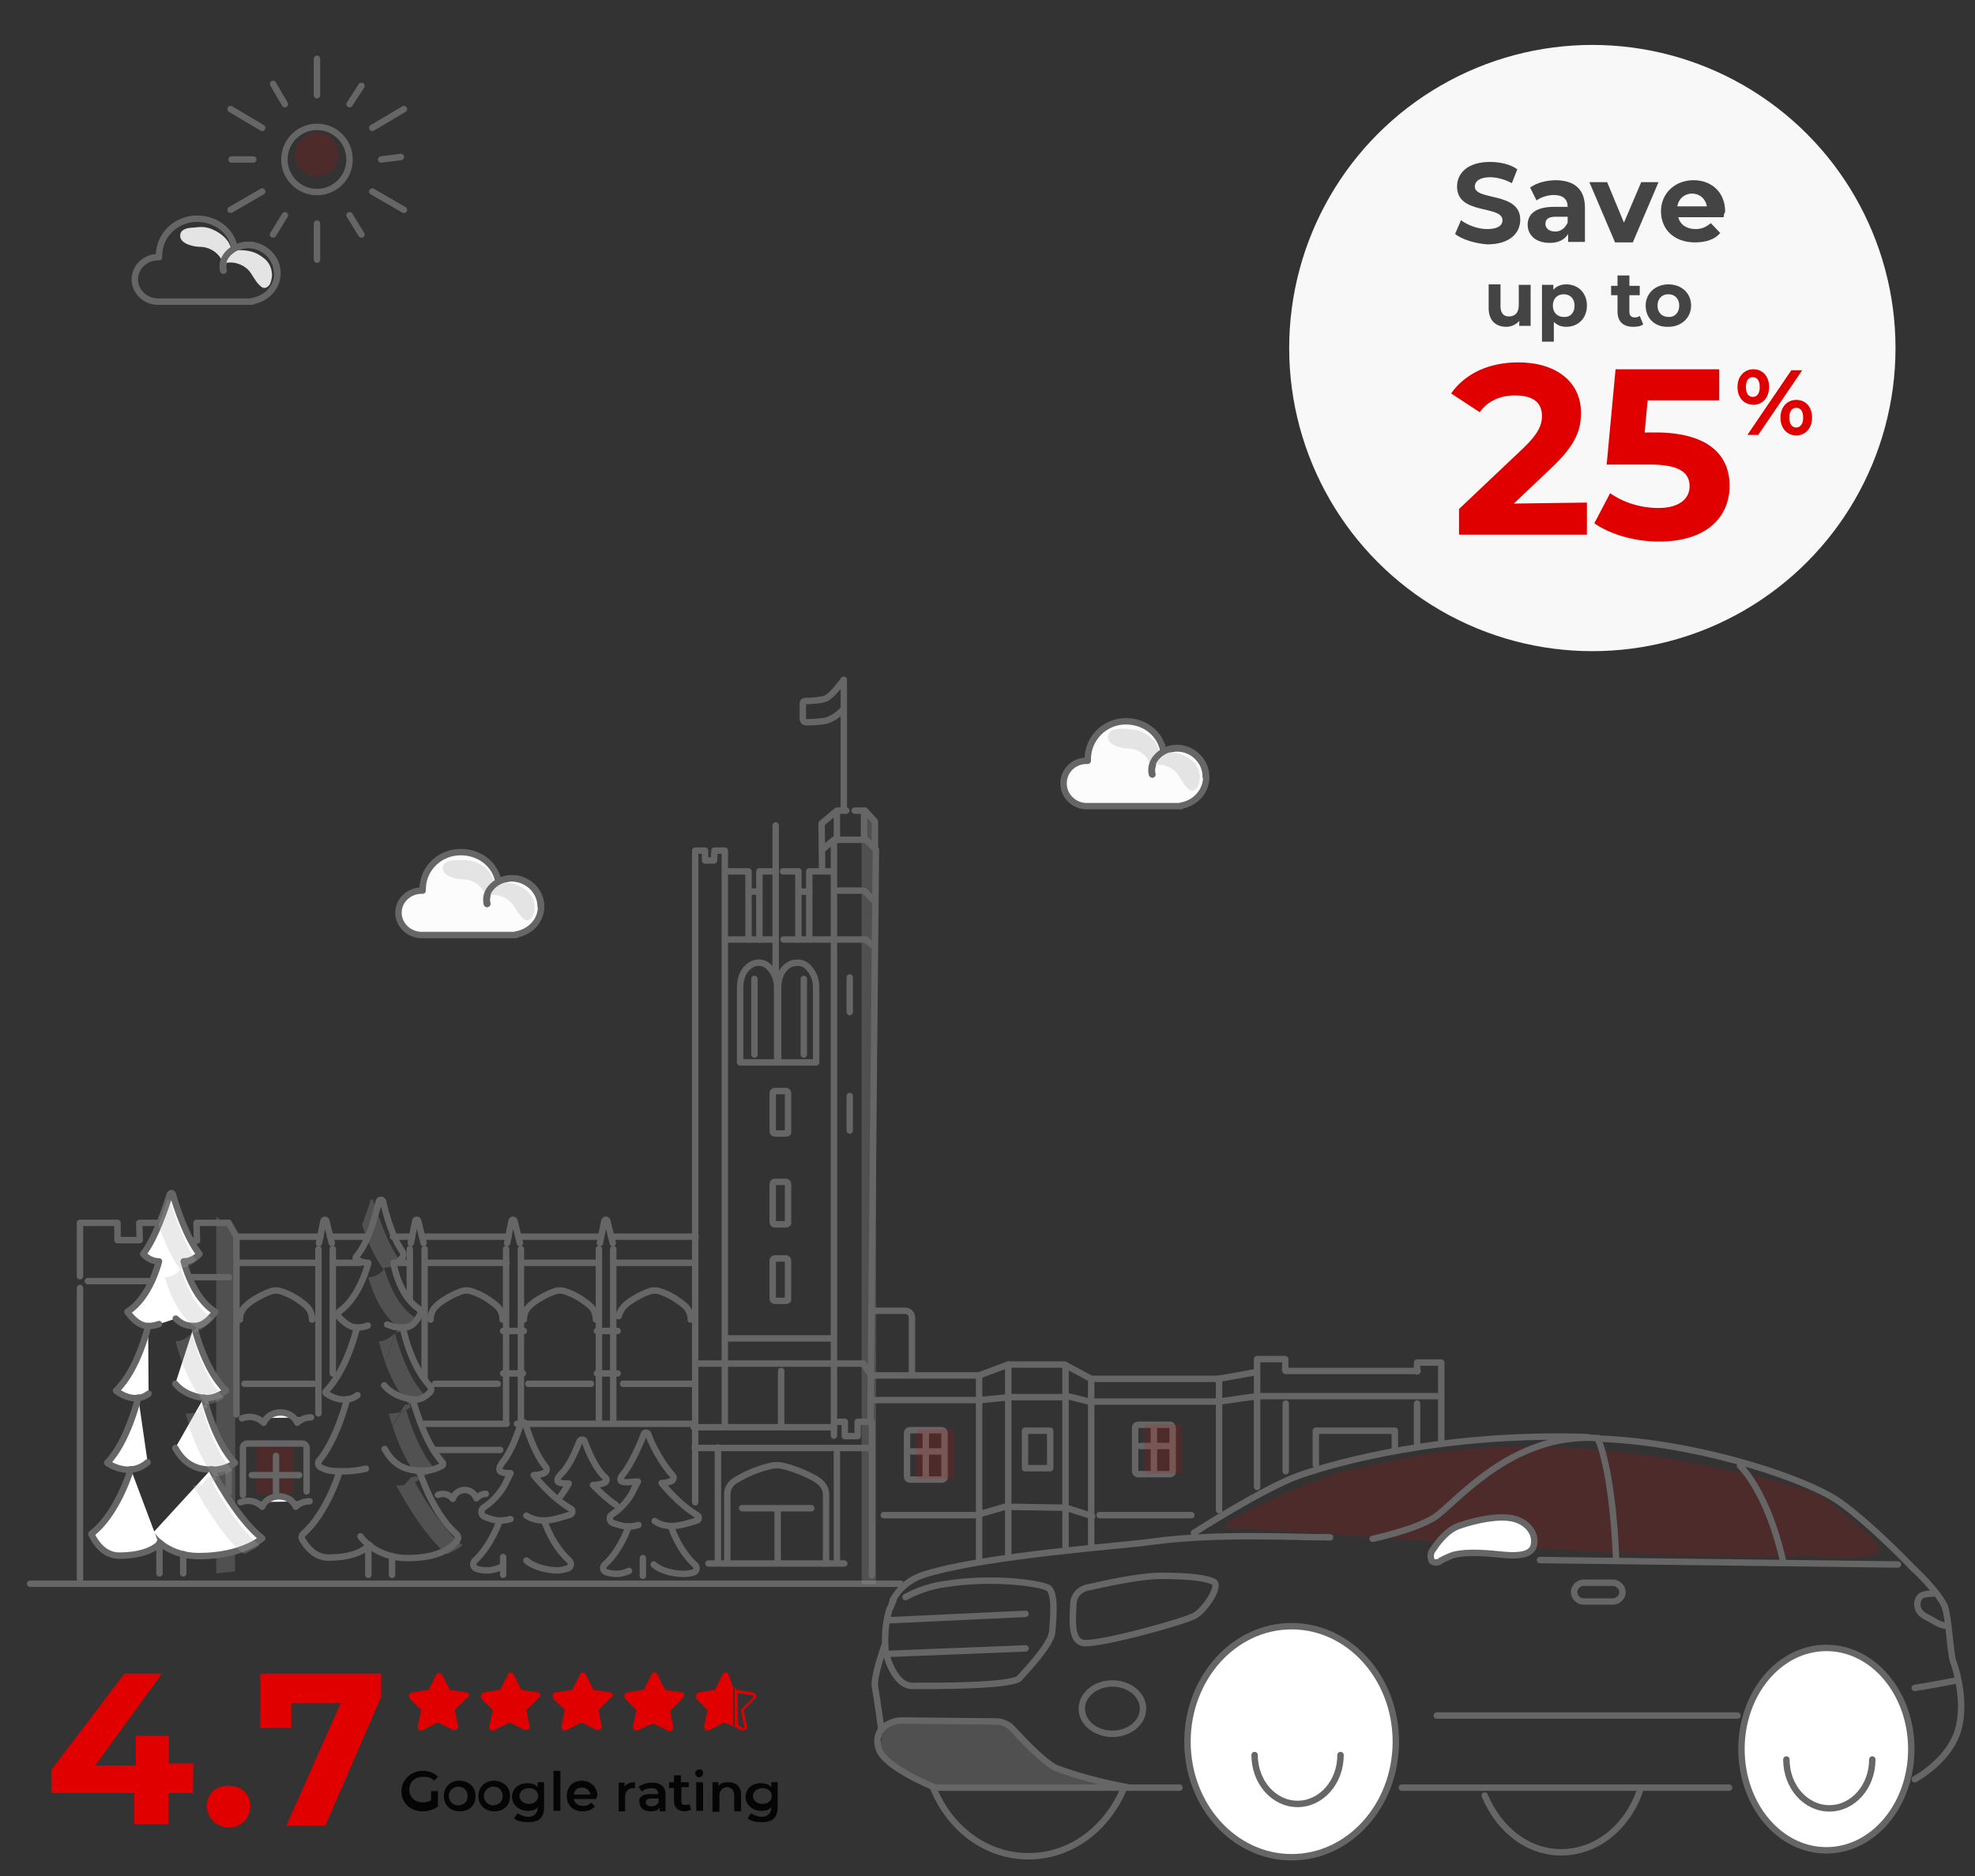 <?xml version="1.0" encoding="utf-8"?>
<!-- Generator: Adobe Illustrator 27.4.0, SVG Export Plug-In . SVG Version: 6.00 Build 0)  -->
<svg version="1.1" id="Layer_1" xmlns="http://www.w3.org/2000/svg" xmlns:xlink="http://www.w3.org/1999/xlink" x="0px" y="0px"
	 viewBox="0 0 400 380" style="enable-background:new 0 0 400 380;" xml:space="preserve">
<rect x="0" y="0" width="400" height="380" fill="#333333" stroke="none"/>
<style type="text/css">
	.st0{opacity:0.25;fill-rule:evenodd;clip-rule:evenodd;fill:#ABABAB;enable-background:new    ;}
	.st1{opacity:0.16;fill:#DE0001;enable-background:new    ;}
	.st2{fill:none;stroke:#666666;stroke-width:1.3;stroke-linecap:round;stroke-linejoin:round;stroke-miterlimit:10;}
	.st3{fill:#FFFFFF;stroke:#666666;stroke-width:1.3;stroke-linecap:round;stroke-linejoin:round;stroke-miterlimit:10;}
	.st4{fill:#E00000;}
	.st5{fill:#050505;}
	.st6{fill:#F8F8F8;}
	.st7{fill:#444444;}
	.st8{opacity:0.25;fill:#ABABAB;enable-background:new    ;}
	.st9{opacity:0.25;enable-background:new    ;}
	.st10{fill:#ABABAB;}
	.st11{fill:#E4E4E4;}
	.st12{opacity:0.16;fill:#DF0000;enable-background:new    ;}
	.st13{fill:#FCFCFC;stroke:#666666;stroke-width:1.3;stroke-linecap:round;stroke-linejoin:round;stroke-miterlimit:10;}
</style>
<path class="st0" d="M222,360.9c0.7,0.2,0.5,1.2-0.2,1.2h-29.9c-1.6,0-3.2-0.5-4.5-1.3l-4.4-1.6c-0.5-0.2-0.9-0.5-1.2-0.8l-2.6-2.7
	c-0.9-0.9-1.1-2.3-0.6-3.5l-0.6-1c0.6-1.3,2.8-2.1,4.3-2.1l19.3-0.2c0.9,0,1.8,0.4,2.6,0.9l7.8,6.8c1.1,1,2.6,1.8,4.1,2.4L222,360.9
	z"/>
<path class="st1" d="M364.9,315.2c3.1-0.1,11.6,1.3,15.6-0.7c2.6-1.2-12.3-12.2-13.7-12.4c-22.3-6.7-44.6-9.9-65.5-8.9
	c-10.6,0.6-19.9,2.7-30,5c-7.8,2.6-15.4,6.1-22.6,10.1c-0.6,0.4-0.4,1.2,0.4,1.2C287.4,311.5,330.5,316.1,364.9,315.2z"/>
<path class="st2" d="M189.4,362.1c0,0-10.6-4.2-11.5-8.1c-0.5-1.9,0.1-3.1,0.6-3.7l0,0c1-1.1,2.6-1.8,4.1-1.8l19.2,0.2
	c1.2,0,2.5,0.6,3.3,1.5c2.2,2.4,6.3,6.7,8.7,7.9c0,0,6,2.4,14.5,3.9"/>
<line class="st2" x1="238.9" y1="362.1" x2="189.4" y2="362.1"/>
<line class="st2" x1="350.2" y1="362.1" x2="283.9" y2="362.1"/>
<path class="st2" d="M181,324c-0.1,0.1-0.1,0.4-0.2,0.5c0,0,0,0.1-0.1,0.1c0,0.1-0.1,0.2-0.1,0.4c-0.1,0.4-0.4,0.8-0.5,1.1
	c-1.3,4.3-0.7,8.7-0.7,8.7s1.6,6.7,5.4,6.7s20.2,0.1,21.7-1.6s6.3-6.7,6.6-9.3c0.2-2.6,0.8-8.1-0.9-9s-11.3-2.3-21-0.7
	c0,0-3.8,0.4-7.8,2.6"/>
<path class="st2" d="M269.4,311.4c-7.3,0-23.2-0.9-36.2,0.9c-5.5,0.8-33.3,2.7-45.9,6.6c-3.2,1-5.2,2.9-6.5,5.2"/>
<path class="st2" d="M387.8,360.4c2.6-1.5,6.7-4.6,8.4-8.9c2.3-5.7,0-13.4-0.6-14.9s-0.9-8.9-1.7-11.1c-0.7-1.9-3.8-5.4-6.5-7.9
	l-0.1-0.1c-0.8-0.9-11.3-11.6-16.7-14.5c-7.6-4.3-27.7-10.9-47-11.6"/>
<path class="st2" d="M241.8,310.5c0,0,14.3-9.2,21.5-11.7c7.1-2.5,29.1-8.7,58.2-7.7"/>
<path class="st2" d="M217.4,324.9c0-1.6,1.1-2.9,2.7-3.3c3.7-0.8,10.6-2.4,15.1-2.4c6,0,9.2,0.5,10.6,1.2c1.5,0.8-1.7,5.6-3.7,6.8
	c-1.9,1.2-19.4,6-22.6,5.6C216.9,332.5,217.2,328.4,217.4,324.9z"/>
<line class="st2" x1="384.4" y1="316.9" x2="311.9" y2="316"/>
<path class="st2" d="M352.4,296.9c0,0,5.5,5.1,8.7,19.2"/>
<path class="st2" d="M323.6,291.4c0,0,2.9,5.7,3.7,24"/>
<path class="st2" d="M391.5,322.8c-1.3,0-2.2,0.2-2.6,0.6c-0.7,0.7-1.2,2.9,1.2,4.1c1.8,0.9,2.5,1.6,3.9,1.8"/>
<path class="st2" d="M179.1,333.4c0,0-2.2,6.2-1.9,8.2s0.5,2.8,1.3,8.8"/>
<line class="st2" x1="180" y1="328.2" x2="207.7" y2="326.9"/>
<line class="st2" x1="180" y1="335" x2="207.7" y2="333.9"/>
<ellipse class="st3" cx="261.6" cy="352.8" rx="21.1" ry="23.4"/>
<path class="st2" d="M227.5,362.5c-3.4,7.9-10.6,13.5-19.2,13.5c-8.7,0-16-5.7-19.3-13.9"/>
<ellipse class="st3" cx="369.9" cy="354.3" rx="17.2" ry="20.5"/>
<path class="st2" d="M332.1,362.8c-2.6,7.4-8.8,12.4-15.9,12.4c-6.8,0-12.6-4.6-15.5-11.5"/>
<path class="st2" d="M326.7,324.4h-6c-1,0-1.9-0.9-1.9-1.9l0,0c0-1,0.9-1.9,1.9-1.9h6c1,0,1.9,0.9,1.9,1.9l0,0
	C328.7,323.4,327.7,324.4,326.7,324.4z"/>
<line class="st2" x1="291" y1="347.5" x2="351.9" y2="347.5"/>
<path class="st3" d="M289.9,316c-0.2-0.6-0.2-1.2,0.1-1.8c0.8-1.2,2.7-4.1,5.4-5.1c3.4-1.2,8.1-2.2,11.1-1.5
	c2.9,0.7,4.8,3.1,4.1,5.6c-0.4,1.3-1.9,2.2-6.6,1.7c-4.6-0.5-8.1-0.5-10,0.2c-1,0.4-2.1,0.9-2.6,1.3
	C290.7,316.6,290.1,316.5,289.9,316L289.9,316z"/>
<path class="st2" d="M278,311.7c0,0,8.1-1.7,12.3-4.2c4.3-2.6,15.4-17.4,33.4-16.2"/>
<path class="st2" d="M396.2,340.4c0,0-6.2,1.2-8.4,1.5"/>
<ellipse class="st2" cx="225.3" cy="346.1" rx="6.2" ry="5.1"/>
<path class="st2" d="M271.5,355.5c0,5.5-3.9,9.9-8.7,9.9s-8.7-4.4-8.7-9.9"/>
<path class="st2" d="M379.2,356.4c0,5.5-3.9,9.9-8.7,9.9s-8.7-4.4-8.7-9.9"/>
<line class="st2" x1="6.1" y1="320.8" x2="182.4" y2="320.8"/>
<g>
	<path class="st4" d="M94.4,342.8l-3.3-0.5l-1.5-3c-0.2-0.5-1.1-0.5-1.3,0l-1.5,3l-3.3,0.5c-0.7,0.2-0.8,0.8-0.5,1.3l2.3,2.3
		l-0.7,3.3c0,0.7,0.5,1.1,1.1,0.7l3-1.5l3,1.5c0.5,0.2,1.1-0.2,1.1-0.7l-0.7-3.3l2.3-2.3C95.3,343.6,95.1,342.9,94.4,342.8z"/>
	<path class="st4" d="M108.9,342.8l-3.3-0.5l-1.5-3c-0.2-0.7-1.1-0.7-1.3,0l-1.5,3l-3.3,0.5c-0.5,0.2-0.8,0.8-0.5,1.3l2.3,2.3
		l-0.7,3.3c0,0.7,0.5,1.1,1.1,0.7l3-1.5l3,1.5c0.5,0.2,1.1-0.2,1.1-0.7l-0.7-3.3l2.3-2.3C109.7,343.6,109.5,342.9,108.9,342.8z"/>
	<path class="st4" d="M123.5,342.8l-3.3-0.5l-1.5-3c-0.2-0.7-1.1-0.7-1.3,0l-1.5,3l-3.3,0.5c-0.7,0-0.8,0.8-0.5,1.3l2.3,2.3
		l-0.7,3.3c0,0.7,0.5,1.1,1.1,0.7l3-1.5l3,1.5c0.5,0.2,1.1-0.2,1.1-0.7l-0.7-3.3l2.3-2.3C124.4,343.6,124.2,342.9,123.5,342.8z"/>
	<path class="st4" d="M138,342.8l-3.3-0.5l-1.5-3c-0.2-0.7-1.1-0.7-1.3,0l-1.5,3l-3.3,0.5c-0.7,0-0.8,0.8-0.5,1.3l2.3,2.3l-0.7,3.3
		c0,0.7,0.5,1.1,1.1,0.7l3-1.3l3,1.5c0.5,0.2,1.1-0.2,1.1-0.7l-0.7-3.3l2.3-2.3C138.9,343.6,138.7,342.9,138,342.8z"/>
	<path class="st4" d="M147.6,339.3c-0.2-0.7-1.1-0.7-1.3,0l-1.5,3l-3.3,0.5c-0.5,0.2-0.8,0.8-0.5,1.3l2.3,2.3l-0.7,3.3
		c0,0.7,0.5,1.1,1.1,0.7l3-1.5l1.8,0.8v-7.9L147.6,339.3z"/>
	<g>
		<path class="st4" d="M149.4,342.9l3,0.5c0.2,0,0.2,0,0.2,0.2v0.2l-2.3,2.3c-0.2,0.2-0.2,0.2-0.2,0.5l0.7,3.3v0.2l0,0
			c0,0,0,0-0.2,0l-1.1-0.7L149.4,342.9 M148.8,341.6v8.2l1.3,0.7c0.2,0,0.2,0,0.5,0c0.5,0,0.8-0.5,0.7-0.8l-0.7-3.3l2.3-2.3
			c0.5-0.5,0.2-1.1-0.5-1.3l-3.3-0.5L148.8,341.6L148.8,341.6z"/>
	</g>
</g>
<g>
	<path class="st4" d="M39.1,363.2h-5v6.3h-6.9v-6.3H10.4v-4.7L25.2,339h7.6l-13.5,18.6h8.2v-6h6.7v5.6h5
		C39.1,357.3,39.1,363.2,39.1,363.2z"/>
	<path class="st4" d="M41.9,365.8c0-2.6,1.9-4.1,4.4-4.1s4.4,1.6,4.4,4.1c0,2.6-1.9,4.4-4.4,4.4C43.8,370.1,41.9,368.2,41.9,365.8z"
		/>
	<path class="st4" d="M77.2,339v4.7l-11.3,26.1H58L69,345H59v5h-6.3v-11H77.2L77.2,339z"/>
</g>
<g>
	<path class="st5" d="M87.3,362.8h1.4v3.1c-0.8,0.7-2.1,1-3.1,1c-2.4,0-4.3-1.6-4.3-4.1c0-2.2,1.9-4.1,4.3-4.1
		c1.2,0,2.4,0.4,3.1,1.2l-0.8,0.8c-0.7-0.7-1.2-0.8-2.2-0.8c-1.6,0-2.8,1-2.8,2.6s1.2,2.6,2.8,2.6c0.7,0,1-0.2,1.6-0.4V362.8
		L87.3,362.8L87.3,362.8L87.3,362.8z"/>
	<path class="st5" d="M89.9,363.8c0-1.9,1.4-3.1,3.1-3.1c1.9,0,3.3,1.2,3.3,3.1s-1.2,3.1-3.3,3.1C91.1,366.8,89.9,365.6,89.9,363.8z
		 M94.7,363.8c0-1.2-0.8-1.9-1.9-1.9c-1,0-1.9,0.8-1.9,1.9c0,1,0.8,1.9,1.9,1.9C93.9,365.6,94.7,365.1,94.7,363.8z"/>
	<path class="st5" d="M96.9,363.8c0-1.9,1.4-3.1,3.1-3.1c1.9,0,3.3,1.2,3.3,3.1s-1.2,3.1-3.3,3.1C98.1,366.8,96.9,365.6,96.9,363.8z
		 M101.8,363.8c0-1.2-0.8-1.9-1.9-1.9c-1,0-1.9,0.8-1.9,1.9c0,1,0.8,1.9,1.9,1.9C100.9,365.6,101.8,365.1,101.8,363.8z"/>
	<path class="st5" d="M110.2,361v5c0,2.2-1,3.1-3.3,3.1c-1,0-2.2-0.2-2.8-0.8l0.7-1c0.7,0.4,1.4,0.7,2.2,0.7c1.2,0,1.9-0.7,1.9-1.9
		V366c-0.4,0.7-1.2,0.8-2.1,0.8c-1.6,0-3.1-1.2-3.1-2.8s1.2-2.8,3.1-2.8c0.8,0,1.6,0.2,2.1,0.8v-1H110.2L110.2,361z M109,363.8
		c0-1-0.8-1.6-1.9-1.6c-1,0-1.9,0.7-1.9,1.6c0,0.8,0.8,1.6,1.9,1.6S109,364.7,109,363.8z"/>
	<path class="st5" d="M112.1,358.7h1.4v8.1h-1.4V358.7z"/>
	<path class="st5" d="M120.8,364.4h-4.6c0.2,0.8,0.8,1.4,1.9,1.4c0.7,0,1.2-0.2,1.6-0.7l0.8,0.8c-0.7,0.7-1.4,1-2.4,1
		c-2.1,0-3.3-1.2-3.3-3.1s1.2-3.1,3.1-3.1c1.6,0,3.1,1.2,3.1,3.1C120.8,364,120.8,364.2,120.8,364.4z M116.2,363.5h3.4
		c-0.2-0.8-0.8-1.4-1.6-1.4C116.9,362,116.4,362.6,116.2,363.5z"/>
	<path class="st5" d="M128.6,361v1.2c-0.2,0-0.2,0-0.4,0c-1,0-1.6,0.7-1.6,1.9v2.8h-1.3v-5.8h1.2v0.8
		C126.9,361.3,127.7,361,128.6,361z"/>
	<path class="st5" d="M134.8,363.5v3.4h-1.2v-0.8c-0.4,0.7-1,0.8-1.9,0.8c-1.4,0-2.2-0.8-2.2-1.9c-0.2-0.8,0.4-1.6,2.2-1.6h1.6l0,0
		c0-0.8-0.4-1.2-1.4-1.2c-0.7,0-1.4,0.2-1.9,0.7l-0.7-1c0.7-0.4,1.6-0.8,2.4-0.8C133.7,361,134.8,361.8,134.8,363.5z M133.4,365.1
		v-0.8H132c-1,0-1.2,0.4-1.2,0.8s0.4,0.8,1.2,0.8C132.5,365.9,133.1,365.6,133.4,365.1z"/>
	<path class="st5" d="M140,366.5c-0.4,0.2-0.8,0.4-1.4,0.4c-1.2,0-2.1-0.7-2.1-2.1v-2.6h-1V361h1v-1.4h1.4v1.4h1.6v1H138v2.8
		c0,0.7,0.2,0.8,0.8,0.8c0.2,0,0.7,0,0.8-0.2L140,366.5z"/>
	<path class="st5" d="M140.8,359.2c0-0.4,0.4-0.8,0.8-0.8c0.7,0,0.8,0.4,0.8,0.8s-0.4,0.8-0.8,0.8
		C141.2,360.1,140.8,359.6,140.8,359.2z M141,361h1.4v5.8H141V361z"/>
	<path class="st5" d="M150.1,363.5v3.4h-1.4v-3.3c0-1-0.7-1.6-1.4-1.6c-1,0-1.6,0.7-1.6,1.9v3.1h-1.4v-6h1.2v0.8
		c0.4-0.7,1.2-0.8,2.1-0.8C148.9,361,150.1,361.8,150.1,363.5z"/>
	<path class="st5" d="M157.5,361v5c0,2.2-1,3.1-3.3,3.1c-1,0-2.2-0.2-2.8-0.8l0.7-1c0.7,0.4,1.4,0.7,2.2,0.7c1.2,0,1.9-0.7,1.9-1.9
		V366c-0.4,0.7-1.2,0.8-2.1,0.8c-1.6,0-3.1-1.2-3.1-2.8s1.2-2.8,3.1-2.8c0.8,0,1.6,0.2,2.1,0.8v-1H157.5L157.5,361z M156.3,363.8
		c0-1-0.8-1.6-1.9-1.6c-1,0-1.9,0.7-1.9,1.6s0.8,1.6,1.9,1.6C155.6,365.4,156.3,364.7,156.3,363.8z"/>
</g>
<circle class="st6" cx="322.5" cy="70.5" r="61.4"/>
<g>
	<g>
		<path class="st7" d="M294.7,47.4l1.2-2.8c1.3,1,3.4,1.8,5.3,1.8c2.1,0,3.1-0.7,3.1-1.8c0-3.1-9.2-1-9.2-6.8c0-2.7,2.1-5,6.7-5
			c2,0,4.2,0.5,5.5,1.5l-1.1,2.8c-1.5-0.8-3.1-1.2-4.4-1.2c-2.1,0-3.1,0.8-3.1,1.9c0,2.9,9.2,1,9.2,6.7c0,2.7-2.1,5-6.7,5
			C298.7,49.3,296.1,48.5,294.7,47.4z"/>
		<path class="st7" d="M321,42.1V49h-3.4v-1.6c-0.7,1.1-1.9,1.8-3.7,1.8c-2.9,0-4.5-1.6-4.5-3.7c0-2.1,1.6-3.6,5.3-3.6h2.8
			c0-1.6-1-2.4-2.8-2.4c-1.3,0-2.7,0.5-3.5,1.1l-1.3-2.6c1.3-1,3.4-1.5,5.3-1.5C318.9,36.6,321,38.3,321,42.1z M317.5,45.1v-1.2
			h-2.4c-1.8,0-2.1,0.7-2.1,1.5s0.7,1.5,2,1.5C316.1,46.9,317,46.2,317.5,45.1z"/>
		<path class="st7" d="M335.9,36.9l-5.2,12.2h-3.6l-5.2-12.2h3.6l3.4,8.2l3.5-8.2H335.9z"/>
		<path class="st7" d="M349.1,44h-9.2c0.4,1.6,1.8,2.4,3.5,2.4c1.3,0,2.1-0.4,3.1-1.2l1.9,2c-1.1,1.3-2.9,1.9-5.1,1.9
			c-4.3,0-6.9-2.7-6.9-6.3s2.8-6.3,6.6-6.3c3.6,0,6.4,2.4,6.4,6.4C349.2,43.3,349.1,43.5,349.1,44z M339.7,41.8h6
			c-0.3-1.6-1.5-2.6-3.1-2.6C341.1,39.3,340,40.2,339.7,41.8z"/>
	</g>
	<g>
		<path class="st7" d="M310,57.7V66h-2.3v-1c-0.6,0.7-1.6,1.2-2.6,1.2c-2.1,0-3.6-1.2-3.6-3.8v-4.8h2.4V62c0,1.4,0.6,2.1,1.7,2.1
			c1.2,0,2-0.7,2-2.3v-4.1H310L310,57.7z"/>
		<path class="st7" d="M321.4,61.9c0,2.6-1.8,4.3-4.2,4.3c-1.1,0-1.9-0.4-2.5-1v4h-2.4V57.7h2.3v1c0.6-0.7,1.5-1.1,2.6-1.1
			C319.6,57.6,321.4,59.3,321.4,61.9z M318.9,61.9c0-1.4-0.9-2.3-2.2-2.3s-2.2,0.9-2.2,2.3s0.9,2.3,2.2,2.3
			C318,64.3,318.9,63.4,318.9,61.9z"/>
		<path class="st7" d="M332.8,65.7c-0.5,0.4-1.3,0.5-2,0.5c-2,0-3.2-1-3.2-3.1v-3.3h-1.3v-1.9h1.3v-2.1h2.4v2.1h2.1v1.9H330v3.4
			c0,0.7,0.4,1.1,1.1,1.1c0.4,0,0.7-0.1,1-0.3L332.8,65.7z"/>
		<path class="st7" d="M333.3,61.9c0-2.5,2-4.3,4.6-4.3c2.7,0,4.6,1.8,4.6,4.3s-2,4.3-4.6,4.3C335.2,66.3,333.3,64.5,333.3,61.9z
			 M340.1,61.9c0-1.4-0.9-2.3-2.2-2.3s-2.2,0.9-2.2,2.3s0.9,2.3,2.2,2.3C339.1,64.3,340.1,63.4,340.1,61.9z"/>
	</g>
	<g>
		<path class="st4" d="M321.4,101.8v6.5h-25.9v-5.2l13.2-12.5c3-2.9,3.6-4.7,3.6-6.3c0-2.8-1.8-4.2-5.5-4.2c-2.9,0-5.5,1.1-7.1,3.4
			l-5.8-3.8c2.7-3.9,7.5-6.3,13.6-6.3c7.6,0,12.7,3.9,12.7,10.2c0,3.3-0.9,6.3-5.7,10.9l-7.9,7.5L321.4,101.8L321.4,101.8z"/>
		<path class="st4" d="M350.3,98.4c0,6.1-4.4,11.3-14.3,11.3c-4.8,0-9.8-1.4-13.1-3.7l3.2-6.1c2.7,1.9,6.2,3,9.8,3
			c4.1,0,6.3-1.8,6.3-4.4s-1.8-4.4-8-4.4h-8.8l1.8-19.3h21v6.3h-14.5l-0.6,6.5h2.8C346.3,87.8,350.3,92.4,350.3,98.4z"/>
		<path class="st4" d="M351.9,78.4c0-2.2,1.4-3.6,3.2-3.6c1.9,0,3.2,1.4,3.2,3.6s-1.4,3.6-3.2,3.6C353.1,81.9,351.9,80.5,351.9,78.4
			z M356.4,78.4c0-1.4-0.6-2-1.4-2s-1.4,0.6-1.4,2s0.6,2,1.4,2S356.4,79.8,356.4,78.4z M362.8,75h2.2l-8.9,13.1h-2.2L362.8,75z
			 M360.6,84.6c0-2.2,1.4-3.6,3.2-3.6c1.9,0,3.2,1.4,3.2,3.6s-1.4,3.6-3.2,3.6S360.6,86.8,360.6,84.6z M365.2,84.6
			c0-1.4-0.6-2-1.4-2s-1.4,0.6-1.4,2s0.6,2,1.4,2S365.2,85.9,365.2,84.6z"/>
	</g>
</g>
<polygon class="st8" points="177.4,320.9 174.5,320.9 174.5,163.7 177.5,166.9 "/>
<polygon class="st8" points="47.6,318.3 43.8,318.7 43.8,246.4 47.7,249.5 "/>
<polyline class="st2" points="140.8,304.3 140.8,172.3 142.8,172.3 142.8,174.3 144.6,174.3 144.7,172.3 146.8,172.3 146.8,289 "/>
<line class="st2" x1="168.9" y1="287.5" x2="168.9" y2="170.4"/>
<polyline class="st2" points="166.8,171.9 168.9,170.1 169.9,170.1 175.4,170.1 177.4,172.1 176.3,287.3 176.3,287.9 "/>
<polyline class="st2" points="147,176.5 151.6,176.5 151.6,190.3 "/>
<polyline class="st2" points="163.9,190.3 163.9,176.5 168.9,176.5 "/>
<polyline class="st2" points="153.8,190.3 153.8,176.5 157.1,176.5 "/>
<polyline class="st2" points="158.6,176.5 161.7,176.5 161.7,190.3 "/>
<path class="st2" d="M153.7,195c-1.2,0-2,0.6-2.6,1.3c-0.8,0.9-1.2,2.3-1.2,3.7v15.2h7.5v-15.1c0-1.4-0.4-2.8-1.3-3.8
	C155.6,195.6,154.8,195,153.7,195z"/>
<line class="st2" x1="152.8" y1="213.6" x2="152.8" y2="198.3"/>
<path class="st2" d="M161.5,195c-1.3,0-2.1,0.6-2.7,1.3c-0.8,0.9-1.2,2.3-1.2,3.7v15.2h7.7v-15.1c0-1.4-0.4-2.8-1.3-3.8
	C163.5,195.6,162.7,195,161.5,195z"/>
<line class="st2" x1="162.8" y1="213.6" x2="162.8" y2="198.3"/>
<path class="st2" d="M159.2,229.6h-2.3c-0.2,0-0.4-0.2-0.4-0.4v-7.8c0-0.2,0.2-0.4,0.4-0.4h2.3c0.2,0,0.4,0.2,0.4,0.4v7.8
	C159.7,229.4,159.5,229.6,159.2,229.6z"/>
<path class="st2" d="M159.2,263.5h-2.3c-0.2,0-0.4-0.2-0.4-0.4v-7.8c0-0.2,0.2-0.4,0.4-0.4h2.3c0.2,0,0.4,0.2,0.4,0.4v7.8
	C159.7,263.3,159.5,263.5,159.2,263.5z"/>
<path class="st2" d="M159.2,248h-2.3c-0.2,0-0.4-0.2-0.4-0.4v-7.8c0-0.2,0.2-0.4,0.4-0.4h2.3c0.2,0,0.4,0.2,0.4,0.4v7.8
	C159.7,247.8,159.5,248,159.2,248z"/>
<line class="st2" x1="151.7" y1="180.6" x2="153.8" y2="180.6"/>
<line class="st2" x1="161.8" y1="180.6" x2="163.9" y2="180.6"/>
<line class="st2" x1="157.1" y1="197.7" x2="157.1" y2="167.2"/>
<line class="st2" x1="147" y1="190.3" x2="157.1" y2="190.3"/>
<line class="st2" x1="158.7" y1="190.3" x2="175.4" y2="190.3"/>
<line class="st2" x1="169.3" y1="180.4" x2="175" y2="180.4"/>
<line class="st2" x1="177.2" y1="182.6" x2="175.2" y2="180.6"/>
<line class="st2" x1="175.5" y1="190.5" x2="176.9" y2="191.6"/>
<polyline class="st2" points="173.1,164.2 175.2,164.2 177.2,166.4 177.2,171.8 "/>
<polyline class="st2" points="166.5,176 166.4,166.8 169.5,164.2 171.4,164.2 "/>
<line class="st2" x1="175" y1="164.2" x2="175" y2="170"/>
<line class="st2" x1="169.5" y1="164.6" x2="169.5" y2="170.2"/>
<line class="st2" x1="170.9" y1="163.9" x2="170.9" y2="137.7"/>
<line class="st2" x1="140.8" y1="276.2" x2="174.8" y2="276.2"/>
<line class="st2" x1="176.5" y1="278.6" x2="174.8" y2="276.2"/>
<line class="st2" x1="158.2" y1="277.7" x2="158.2" y2="289"/>
<line class="st2" x1="64.9" y1="250.5" x2="48" y2="250.5"/>
<line class="st2" x1="74.1" y1="250.5" x2="66.9" y2="250.5"/>
<line class="st2" x1="83.5" y1="250.5" x2="79.6" y2="250.5"/>
<line class="st2" x1="103" y1="250.5" x2="85.5" y2="250.5"/>
<line class="st2" x1="121.7" y1="250.5" x2="105" y2="250.5"/>
<line class="st2" x1="140.9" y1="250.5" x2="123.8" y2="250.5"/>
<line class="st2" x1="64.4" y1="255.8" x2="48" y2="255.8"/>
<line class="st2" x1="72.9" y1="255.8" x2="67.5" y2="255.8"/>
<line class="st2" x1="82.9" y1="255.8" x2="80.6" y2="255.8"/>
<line class="st2" x1="102.6" y1="255.8" x2="86.1" y2="255.8"/>
<line class="st2" x1="121.2" y1="255.8" x2="105.6" y2="255.8"/>
<line class="st2" x1="140.7" y1="255.8" x2="124.3" y2="255.8"/>
<polyline class="st2" points="38.9,251.3 39.9,251.3 39.8,247.7 46.3,247.7 "/>
<polyline class="st2" points="16.2,258.5 16.2,247.7 23.8,247.7 23.8,251.2 28.3,251.2 28.2,247.7 31.9,247.7 "/>
<line class="st2" x1="16.2" y1="319.9" x2="16.2" y2="260.9"/>
<line class="st2" x1="38.4" y1="258.7" x2="46.4" y2="258.7"/>
<line class="st2" x1="104.7" y1="288.4" x2="140.3" y2="288.4"/>
<line class="st2" x1="85.9" y1="288.4" x2="102.6" y2="288.4"/>
<line class="st2" x1="101.3" y1="293.7" x2="88.2" y2="293.7"/>
<path class="st2" d="M63.2,267.3c0-1.1-0.4-2.1-1.2-2.8c-0.4-0.4-1-0.8-1.7-1.3c-1.5-1-2.9-1.5-3.6-1.7c-0.3-0.1-0.5-0.1-0.8-0.1
	l0,0c-0.3,0-0.6,0-0.8,0.1c-0.7,0.2-2,0.7-3.6,1.7c-0.8,0.5-1.3,0.9-1.7,1.3c-0.8,0.7-1.2,1.7-1.2,2.8"/>
<line class="st2" x1="49.5" y1="280.3" x2="63.5" y2="280.3"/>
<path class="st2" d="M101.8,267.3c0-1.1-0.4-2.1-1.2-2.8c-0.4-0.4-1-0.8-1.7-1.3c-1.5-1-2.9-1.5-3.6-1.7c-0.3-0.1-0.5-0.1-0.8-0.1
	l0,0c-0.3,0-0.6,0-0.8,0.1c-0.7,0.2-2,0.7-3.6,1.7c-0.8,0.5-1.3,0.9-1.7,1.3c-0.8,0.7-1.2,1.7-1.2,2.8"/>
<line class="st2" x1="88.1" y1="280.3" x2="100.8" y2="280.3"/>
<path class="st2" d="M120.7,267.3c0-1.1-0.4-2.1-1.2-2.8c-0.4-0.4-1-0.8-1.7-1.3c-1.5-1-2.9-1.5-3.6-1.7c-0.3-0.1-0.5-0.1-0.8-0.1
	l0,0c-0.3,0-0.6,0-0.8,0.1c-0.7,0.2-2,0.7-3.6,1.7c-0.8,0.5-1.3,0.9-1.7,1.3c-0.8,0.7-1.2,1.7-1.2,2.8"/>
<line class="st2" x1="107" y1="280.3" x2="119.7" y2="280.3"/>
<path class="st2" d="M139.9,267.3c0-1.1-0.4-2.1-1.2-2.8c-0.4-0.4-1-0.8-1.7-1.3c-1.5-1-2.9-1.5-3.6-1.7c-0.3-0.1-0.5-0.1-0.8-0.1
	l0,0c-0.3,0-0.6,0-0.8,0.1c-0.7,0.2-2,0.7-3.6,1.7c-0.8,0.5-1.3,0.9-1.7,1.3c-0.6,0.6-1,1.3-1.2,2.1"/>
<path class="st2" d="M167.3,316.7v-14c0-1.1-0.6-2.1-1.6-2.8c-0.6-0.4-1.3-0.8-2.4-1.3c-2.1-1-4-1.5-4.9-1.7
	c-0.4-0.1-0.7-0.1-1.1-0.1l0,0c-0.4,0-0.8,0-1.1,0.1c-0.9,0.2-2.8,0.7-4.9,1.7c-1,0.5-1.8,0.9-2.4,1.3c-1.1,0.7-1.6,1.7-1.6,2.8
	v13.6"/>
<line class="st2" x1="126.2" y1="280.3" x2="140.5" y2="280.3"/>
<line class="st2" x1="176.5" y1="293.3" x2="140.7" y2="293.3"/>
<polyline class="st2" points="168.9,290.8 168.9,288 171.1,288 171.1,290.9 173.7,290.9 173.7,288 176.6,288 176.6,319.1 "/>
<line class="st2" x1="140.5" y1="289.1" x2="168.9" y2="289.1"/>
<line class="st2" x1="145.4" y1="293.2" x2="145.4" y2="315.9"/>
<line class="st2" x1="169.5" y1="294.2" x2="169.5" y2="316.3"/>
<line class="st2" x1="150.3" y1="305.5" x2="164.3" y2="305.5"/>
<line class="st2" x1="157.5" y1="306" x2="157.5" y2="316.2"/>
<line class="st2" x1="120.9" y1="269.6" x2="125.1" y2="269.6"/>
<line class="st2" x1="101.9" y1="269.6" x2="106.1" y2="269.6"/>
<line class="st2" x1="120.9" y1="278.2" x2="125.1" y2="278.2"/>
<line class="st2" x1="101.9" y1="278.2" x2="105.9" y2="278.2"/>
<polyline class="st2" points="46.3,247.7 47.9,250.5 47.9,286.5 "/>
<line class="st2" x1="46.3" y1="302.4" x2="46.3" y2="297.4"/>
<line class="st2" x1="67.4" y1="253" x2="67.4" y2="278.2"/>
<line class="st2" x1="64.5" y1="286.3" x2="64.5" y2="253"/>
<path class="st2" d="M64.6,251.8l0.9-4.5c0.1-0.3,0.5-0.3,0.6,0l1.1,4.5"/>
<line class="st2" x1="86" y1="253" x2="86" y2="279.4"/>
<line class="st2" x1="83" y1="263.2" x2="83" y2="253"/>
<path class="st2" d="M83.2,251.8l0.9-4.5c0.1-0.3,0.5-0.3,0.6,0l1.1,4.5"/>
<line class="st2" x1="105.5" y1="253" x2="105.5" y2="287.6"/>
<line class="st2" x1="102.5" y1="287.7" x2="102.5" y2="253"/>
<path class="st2" d="M102.7,251.8l0.9-4.5c0.1-0.3,0.5-0.3,0.6,0l1.1,4.5"/>
<line class="st2" x1="124.2" y1="253" x2="124.2" y2="288.1"/>
<line class="st2" x1="121.3" y1="287.7" x2="121.3" y2="253"/>
<path class="st2" d="M121.5,251.8l0.9-4.5c0.1-0.3,0.5-0.3,0.6,0l1.1,4.5"/>
<path class="st2" d="M147.5,271.1h21.3"/>
<path class="st2" d="M177,265.5h6.3c0.8,0,1.4,0.6,1.4,1.4v11.5"/>
<line class="st2" x1="176.5" y1="278.6" x2="198.3" y2="278.6"/>
<polyline class="st2" points="198.3,278.6 204.2,276.4 215.6,276.4 221,279.3 "/>
<polyline class="st2" points="221,279.3 246.8,279.3 254.6,277.9 "/>
<polyline class="st2" points="254.6,301.2 254.6,275.3 260.3,275.3 260.3,277.6 260.4,277.7 287.1,277.7 "/>
<line class="st2" x1="204.2" y1="276.4" x2="204.2" y2="315.5"/>
<line class="st2" x1="215.8" y1="276.5" x2="215.8" y2="313.3"/>
<line class="st2" x1="221" y1="279.4" x2="221" y2="313.1"/>
<line class="st2" x1="246.9" y1="279.2" x2="246.9" y2="305.9"/>
<line class="st2" x1="176.4" y1="283.6" x2="198.2" y2="283.6"/>
<line class="st2" x1="204.6" y1="283" x2="215.4" y2="283"/>
<line class="st2" x1="221.3" y1="283.9" x2="247" y2="283.9"/>
<line class="st2" x1="254.6" y1="282.8" x2="290.9" y2="282.8"/>
<line class="st2" x1="221" y1="284" x2="215.8" y2="282.7"/>
<line class="st2" x1="198.5" y1="283.6" x2="204.6" y2="283"/>
<path class="st2" d="M190.7,299.7h-6.4c-0.4,0-0.6-0.3-0.6-0.6v-8.8c0-0.4,0.3-0.6,0.6-0.6h6.4c0.4,0,0.6,0.3,0.6,0.6v8.8
	C191.4,299.4,191.1,299.7,190.7,299.7z"/>
<line class="st2" x1="184.7" y1="294" x2="190.6" y2="294"/>
<line class="st2" x1="187.5" y1="290.5" x2="187.5" y2="299.1"/>
<path class="st1" d="M192.6,299.6h-6.4c-0.4,0-0.6-0.3-0.6-0.6v-8.8c0-0.4,0.3-0.6,0.6-0.6h6.4c0.4,0,0.6,0.3,0.6,0.6v8.8
	C193.2,299.3,193,299.6,192.6,299.6z"/>
<path class="st2" d="M236.9,298.6h-6.4c-0.4,0-0.6-0.3-0.6-0.6v-8.8c0-0.4,0.3-0.6,0.6-0.6h6.4c0.4,0,0.6,0.3,0.6,0.6v8.8
	C237.6,298.3,237.3,298.6,236.9,298.6z"/>
<line class="st2" x1="230.9" y1="292.9" x2="236.8" y2="292.9"/>
<line class="st2" x1="233.7" y1="289.4" x2="233.7" y2="298"/>
<path class="st1" d="M238.8,298.5h-6.4c-0.4,0-0.6-0.3-0.6-0.6v-8.8c0-0.4,0.3-0.6,0.6-0.6h6.4c0.4,0,0.6,0.3,0.6,0.6v8.8
	C239.4,298.2,239.2,298.5,238.8,298.5z"/>
<path class="st1" d="M58.9,302.7h-6.4c-0.4,0-0.6-0.3-0.6-0.6v-8.8c0-0.4,0.3-0.6,0.6-0.6h6.4c0.4,0,0.6,0.3,0.6,0.6v8.8
	C59.5,302.4,59.2,302.7,58.9,302.7z"/>
<line class="st2" x1="51" y1="298.8" x2="60.6" y2="298.8"/>
<line class="st2" x1="55.9" y1="294.9" x2="55.9" y2="302.8"/>
<line class="st2" x1="143.5" y1="316.7" x2="171" y2="316.7"/>
<g>
	<path class="st3" d="M32.2,268.2c-0.8,0.3-1.5,0.4-2.2,0.4c-2.4,0-4.2-2.9-4.2-2.9c4.6-2.8,6.4-10.2,6.4-10.2c-2,0-3.2-1.5-3.2-1.5
		c2.5-3.2,4.6-9.6,5.4-12.1c0.1-0.3,0.5-0.3,0.6,0c0.7,2.5,2.8,8.9,5.4,12.1c0,0-1.2,1.5-3.2,1.5c0,0,1.8,7.5,6.4,10.2
		c0,0-1.8,2.9-4.2,2.9c-1.2,0-2.5-0.2-3.8-1.5"/>
	<path class="st3" d="M39.3,268.6c0,0,2,8.8,6.5,13.1c0,0-1.8,1.5-3.9,1.5c-1.5,0-4.6-0.7-6.4-2.9"/>
	<path class="st3" d="M30,268.6c0,0-2,8.8-6.5,13.1c0,0,1.8,1.5,3.9,1.5c0.9,0,1.8-0.2,2.7-0.9"/>
	<path class="st3" d="M41.3,283.1c0,0,2.2,9.1,6.3,13.2c0,0-1.7,1.3-4.1,1.4c-2.2,0-5.6,0-8-4.4"/>
	<path class="st3" d="M28,283.1c0,0-2.2,9.1-6.3,13.2c0,0,1.7,1.3,4.1,1.4c1.3,0,2.7-0.3,4.1-1.5"/>
	<path class="st3" d="M30.7,310.8c0,0,2.9,4.4,9.6,4.4c8.8,0,12.8-3.6,12.8-3.6c-5.3-4.1-10.3-14-10.3-14"/>
	<path class="st3" d="M26.5,297.6c0,0-2.7,9.1-8,13.1c0,0,1.7,4.4,5.6,4.4c4.3,0,6.8-1.1,8.1-2.3"/>
	<line class="st2" x1="32.6" y1="312.7" x2="32.6" y2="312.7"/>
	<line class="st2" x1="37.1" y1="318.7" x2="37.1" y2="314.8"/>
	<line class="st2" x1="32.3" y1="312.5" x2="32.3" y2="318.7"/>
</g>
<g class="st9">
	<path class="st10" d="M37.6,286.3c0,0,0.3,1.1,0.8,2.5L40,286c-0.5,0.2-1.1,0.3-1.7,0.3C38,286.4,37.8,286.3,37.6,286.3z"/>
	<path class="st10" d="M36.9,275.9l1.9-5.8c-0.8,0.8-1.9,1.6-3.2,1.6C35.6,271.8,36,273.6,36.9,275.9z"/>
	<path class="st10" d="M39.1,300.9c0.1,0.1,0.2,0.5,0.5,1l1-1.1c-0.3,0-0.5,0.1-0.8,0.1C39.6,300.9,39.4,300.9,39.1,300.9z"/>
	<path class="st10" d="M33.4,258.7c0,0,1.8,7.5,6.4,10.2c0,0-0.3,0.5-0.8,1c2.3-0.1,4-2.9,4-2.9c-4.6-2.8-6.4-10.2-6.4-10.2
		c2,0,3.2-1.5,3.2-1.5c-2.5-3.2-4.6-9.6-5.4-12.1c-0.1-0.3-0.5-0.3-0.6,0c-0.3,1.1-0.9,2.9-1.7,4.9c1,2.9,2.6,6.8,4.4,9
		C36.6,257.2,35.4,258.7,33.4,258.7z"/>
	<path class="st10" d="M38.8,270.2l-1.9,5.8c1,2.7,2.6,6.2,4.9,8.5c2-0.1,3.6-1.4,3.6-1.4c-4.2-4-6.2-11.9-6.5-13
		C38.9,270.1,38.8,270.2,38.8,270.2z"/>
	<path class="st10" d="M38.3,288.9c0.9,2.8,2.7,7.3,5.1,10.2c2.1-0.1,3.7-1.3,3.7-1.3c-3.2-3.3-5.3-9.6-6-12.1
		c-0.3,0.2-0.8,0.4-1.2,0.5L38.3,288.9z"/>
	<path class="st10" d="M39.7,301.9c1.5,2.6,5.5,9.6,9.7,12.9c2.2-0.9,3.2-1.8,3.2-1.8c-4.2-3.3-8.2-10.1-9.7-12.8
		c-0.6,0.3-1.4,0.6-2.3,0.7L39.7,301.9z"/>
	<path class="st10" d="M38.9,270.1L39,270c-0.1,0-0.1,0-0.2,0C38.9,269.9,38.9,270,38.9,270.1z"/>
	<path class="st10" d="M38.8,270.2l0.1-0.1c0-0.1,0-0.1,0-0.1L38.8,270.2z"/>
	<path class="st10" d="M40.8,284.5c0,0,0.1,0.4,0.3,1.1c0.6-0.3,1-0.7,1-0.7c-0.1-0.1-0.3-0.3-0.4-0.4c-0.1,0-0.2,0-0.3,0
		S41.1,284.5,40.8,284.5z"/>
	<path class="st10" d="M40.8,284.5l-0.9,1.6c0.5-0.1,0.9-0.3,1.2-0.5C40.9,284.9,40.8,284.5,40.8,284.5L40.8,284.5z"/>
	<path class="st10" d="M40.8,284.5L40.8,284.5L40.8,284.5z"/>
	<path class="st10" d="M42.3,299.1c0.1,0.1,0.3,0.5,0.6,1.1c0.6-0.3,1-0.6,1-0.6c-0.2-0.2-0.3-0.3-0.5-0.5c-0.1,0-0.2,0-0.4,0
		C42.8,299.1,42.6,299.1,42.3,299.1z"/>
	<path class="st10" d="M42.3,299.1l-1.6,1.8c0.9-0.1,1.7-0.4,2.3-0.7C42.6,299.6,42.4,299.2,42.3,299.1L42.3,299.1z"/>
	<path class="st10" d="M42.3,299L42.3,299C42.3,299.1,42.3,299.1,42.3,299L42.3,299z"/>
	<path class="st10" d="M37.6,286.3L37.6,286.3L37.6,286.3z"/>
	<path class="st10" d="M39.7,301.9c-0.3-0.5-0.5-0.9-0.5-1c0,0,0,0-0.1,0"/>
	<path class="st10" d="M39.1,300.9L39.1,300.9L39.1,300.9L39.1,300.9z"/>
</g>
<g class="st9">
	<path class="st10" d="M78.7,286.3c0,0,0.3,1.1,0.8,2.5l1.6-2.8c-0.5,0.2-1.1,0.3-1.7,0.3C79.2,286.4,79,286.3,78.7,286.3z"/>
	<path class="st10" d="M78,275.9l1.9-5.8c-0.8,0.8-1.9,1.6-3.2,1.6C76.8,271.8,77.2,273.6,78,275.9z"/>
	<path class="st10" d="M80.3,300.9c0.1,0.1,0.2,0.5,0.5,1l1-1.1c-0.3,0-0.5,0.1-0.8,0.1C80.8,300.9,80.5,300.9,80.3,300.9z"/>
	<path class="st10" d="M74.6,258.7c0,0,1.8,7.5,6.4,10.2c0,0-0.3,0.5-0.8,1c2.3-0.1,4-2.9,4-2.9c-4.6-2.8-6.4-10.2-6.4-10.2
		c2,0,3.2-1.5,3.2-1.5c-2.5-3.2-4.6-9.6-5.4-12.1c-0.1-0.3-0.5-0.3-0.6,0c-0.3,1.1-0.9,2.9-1.7,4.9c1,2.9,2.6,6.8,4.4,9
		C77.8,257.2,76.5,258.7,74.6,258.7z"/>
	<path class="st10" d="M79.9,270.2L78,276c1,2.7,2.6,6.2,4.9,8.5c2-0.1,3.6-1.4,3.6-1.4c-4.2-4-6.2-11.9-6.5-13
		C80,270.1,80,270.2,79.9,270.2z"/>
	<path class="st10" d="M79.5,288.9c0.9,2.8,2.7,7.3,5.1,10.2c2.1-0.1,3.7-1.3,3.7-1.3c-3.2-3.3-5.3-9.6-6-12.1
		c-0.3,0.2-0.8,0.4-1.2,0.5L79.5,288.9z"/>
	<path class="st10" d="M80.8,301.9c1.5,2.6,5.5,9.6,9.7,12.9c2.2-0.9,3.2-1.8,3.2-1.8c-4.2-3.3-8.2-10.1-9.7-12.8
		c-0.6,0.3-1.4,0.6-2.3,0.7L80.8,301.9z"/>
	<path class="st10" d="M80,270.1l0.1-0.1c-0.1,0-0.1,0-0.2,0C80,269.9,80,270,80,270.1z"/>
	<path class="st10" d="M79.9,270.2l0.1-0.1c0-0.1,0-0.1,0-0.1L79.9,270.2z"/>
	<path class="st10" d="M82,284.5c0,0,0.1,0.4,0.3,1.1c0.6-0.3,1-0.7,1-0.7c-0.1-0.1-0.3-0.3-0.4-0.4c-0.1,0-0.2,0-0.3,0
		C82.4,284.5,82.2,284.5,82,284.5z"/>
	<path class="st10" d="M82,284.5l-0.9,1.6c0.5-0.1,0.9-0.3,1.2-0.5C82.1,284.9,82,284.5,82,284.5L82,284.5z"/>
	<path class="st10" d="M82,284.5L82,284.5L82,284.5z"/>
	<path class="st10" d="M83.5,299.1c0.1,0.1,0.3,0.5,0.6,1.1c0.6-0.3,1-0.6,1-0.6c-0.2-0.2-0.3-0.3-0.5-0.5c-0.1,0-0.2,0-0.4,0
		C84,299.1,83.7,299.1,83.5,299.1z"/>
	<path class="st10" d="M83.4,299.1l-1.6,1.8c0.9-0.1,1.7-0.4,2.3-0.7C83.8,299.6,83.5,299.2,83.4,299.1
		C83.5,299.1,83.5,299.1,83.4,299.1z"/>
	<path class="st10" d="M83.5,299L83.5,299C83.5,299.1,83.5,299.1,83.5,299L83.5,299z"/>
	<path class="st10" d="M78.7,286.3L78.7,286.3L78.7,286.3z"/>
	<path class="st10" d="M80.8,301.9c-0.3-0.5-0.5-0.9-0.5-1c0,0,0,0-0.1,0"/>
	<path class="st10" d="M80.2,300.9L80.2,300.9L80.2,300.9L80.2,300.9z"/>
</g>
<g>
	<path class="st2" d="M74.5,268.5c-0.8,0.3-1.5,0.4-2.2,0.4c-1.6,0-3-1.4-3.7-2.2c-0.3-0.3-0.2-0.8,0.2-1.1c4.2-3,5.8-9.8,5.8-9.8
		c-1.1,0-1.9-0.4-2.5-0.8c-0.1-0.1-0.1-0.3,0-0.4c2.4-2.7,3.9-8.1,4.6-11.2c0.1-0.5,0.8-0.5,0.9,0c0.6,2.7,1.9,7.3,3.9,10.1
		c0.3,0.5,0.2,1.1-0.2,1.5c-0.6,0.4-0.6,0.8-1.6,0.8c0,0,0.9,6.4,5.1,9.3c0.3,0.2,0.5,0.7,0.3,1.1c-0.5,1-1.5,2.7-3.2,2.7
		c-1.2,0-1.5,0.1-3.5-0.6"/>
	<path class="st2" d="M81.6,268.9c0,0,1.4,7.5,5.5,11.9c0.3,0.3,0.3,0.8,0,1.2c-0.6,0.6-1.6,1.5-2.9,1.5c-1.5,0-4.6-0.7-6.4-2.9"/>
	<path class="st2" d="M72.3,268.9c0,0-2,8.6-6.3,12.9c-0.1,0.1-0.1,0.3,0,0.4c0.5,0.4,2,1.3,3.7,1.3c0.9,0,1.8-0.2,2.7-0.9"/>
	<path class="st2" d="M83.6,283.4c0,0,2.1,8.5,6,12.8c0.2,0.2,0.2,0.6-0.1,0.7c-0.7,0.4-2,1-3.6,1c-2.2,0-5.6,0-8-4.4"/>
	<path class="st2" d="M70.3,283.4c0,0-2,8.1-5.7,12.5c-0.3,0.4-0.2,1,0.3,1.3c0.7,0.4,1.8,0.8,3.2,0.8c1.3,0,2.8,0.2,6-0.5"/>
	<path class="st2" d="M73,311.2c0,0,2.9,4.4,9.6,4.4c6.5,0,9.1-2.3,10-3.6c0.3-0.4,0.2-0.9-0.2-1.3c-4.9-4.3-7.4-12.6-7.4-12.6"/>
	<path class="st2" d="M68.8,298c0,0-2.5,8.4-7.4,12.7c-0.3,0.3-0.4,0.7-0.2,1.1c0.7,1.2,2.4,3.7,5.3,3.7c4.3,0,6.8-1.1,8.1-2.3"/>
	<line class="st2" x1="74.9" y1="313" x2="74.9" y2="313"/>
	<line class="st2" x1="79.4" y1="319" x2="79.4" y2="315.2"/>
	<line class="st2" x1="74.6" y1="312.8" x2="74.6" y2="319"/>
</g>
<g>
	<path class="st2" d="M129.3,308.9c-0.7,0.2-1.4,0.3-2.1,0.3c-1,0-2.2-0.4-3.1-0.7c-0.7-0.3-0.8-1.3-0.2-1.7
		c3.4-2.2,4.5-5.2,4.5-5.2l0.8-1.5c-1.4,0-4.9,0.8-3-1.5c1.6-1.9,3.5-6.2,4.2-8.1c0.1-0.4,0.8-0.4,0.9,0c0.7,2.2,3,6.3,4.9,8.3
		c0.4,0.4,0.2,1-0.2,1.2c-0.5,0.2-1.2,0.4-2,0.4c0,0,3.4,4.3,7.2,6.5c0.5,0.3,0.4,1-0.1,1.1c-1.4,0.5-3.6,1.1-5,1.1
		c-1.1,0-2.4-0.2-3.5-1"/>
	<path class="st2" d="M135.9,309.2c0,0,1.5,4.8,4.9,7.8c0.5,0.5,0.3,1.3-0.3,1.5s-1.4,0.3-2.2,0.3c-1.3,0-4.3-0.4-5.9-1.9"/>
	<path class="st2" d="M127.3,309.2c0,0-1.5,4.7-4.8,7.7c-0.6,0.5-0.4,1.4,0.4,1.6c0.6,0.2,1.3,0.3,2,0.3c0.8,0,1.6-0.2,2.5-0.6"/>
</g>
<g>
	<path class="st2" d="M103.4,307.7c-0.7,0.2-1.5,0.3-2.1,0.3c-1.1,0-2.3-0.4-3.2-0.8c-0.7-0.3-0.8-1.3-0.2-1.8
		c3.5-2.3,4.7-5.4,4.7-5.4l0.8-1.6c-1.5,0-3.4,0-1.4-2.5c1.6-2,2.8-5.5,3.5-7.5c0.2-0.4,0.8-0.4,0.9,0c0.7,2.3,2.2,6.5,4.1,8.7
		c0.4,0.4,0.2,1.1-0.3,1.3c-0.5,0.2-1.3,0.4-2.1,0.4c0,0,3.5,4.5,7.5,6.8c0.5,0.3,0.4,1-0.1,1.2c-1.5,0.5-3.8,1.2-5.2,1.2
		c-1.1,0-2.5-0.2-3.7-1"/>
	<path class="st2" d="M110.2,308c0,0,1.6,5,5.1,8.1c0.5,0.5,0.4,1.4-0.3,1.6c-0.6,0.2-1.4,0.4-2.2,0.4c-1.4,0-4.5-0.5-6.2-2"/>
	<path class="st2" d="M101.2,308c0,0-1.6,4.9-5,8.1c-0.6,0.5-0.4,1.5,0.4,1.7c0.6,0.2,1.3,0.3,2.1,0.3c0.8,0,1.7-0.2,2.6-0.6"/>
</g>
<path class="st2" d="M113.5,303.1c0.6-0.8,0.9-1.3,0.9-1.3l0.8-1.3c-1.5,0-3.5,0-1.4-2.1c1.7-1.7,2.9-4.8,3.6-6.5
	c0.2-0.4,0.8-0.4,1,0c0.7,2,2.2,5.6,4.2,7.4c0.4,0.3,0.3,0.9-0.3,1.1c-0.5,0.2-1.3,0.4-2.2,0.4c0,0,2,2.2,4.7,4.1"/>
<path class="st2" d="M88.7,302.8c0.3-0.1,0.7-0.2,1-0.2c0.8,0,1.5,0.4,2,1c0.3-1,1.3-1.8,2.4-1.8s2,0.7,2.4,1.7
	c0.5-0.6,1.2-0.9,1.9-0.9"/>
<path class="st3" d="M48.7,304.3c0.5-0.2,1-0.3,1.5-0.3c1.2,0,2.2,0.5,2.9,1.2c0.5-1.2,1.8-2.1,3.4-2.1c1.6,0,2.9,0.9,3.4,2.1
	c0.7-0.7,1.7-1.1,2.8-1.1"/>
<path class="st3" d="M49,287.3c0.5-0.2,1-0.3,1.5-0.3c1.2,0,2.2,0.5,2.9,1.2c0.5-1.2,1.8-2.1,3.4-2.1c1.6,0,2.9,0.9,3.4,2.1
	c0.7-0.7,1.7-1.1,2.8-1.1"/>
<path class="st2" d="M49.2,302.8v-9.5c0-0.5,0.4-0.9,0.9-0.9h11.1c0.5,0,0.9,0.4,0.9,0.9v8.8"/>
<polyline class="st2" points="287,277.8 287,276 291.9,276 291.9,292.1 "/>
<line class="st2" x1="254.6" y1="282.8" x2="246.9" y2="283.9"/>
<path class="st2" d="M170.8,143.7c0,0-1.3,1.5-3.2,2.2c-0.9,0.3-3.3,0.4-4.3,0.4c-0.4,0-0.7-0.3-0.7-0.7v-3.2c0-0.2,0.2-0.4,0.4-0.4
	c0.9,0,3.2-0.1,4.2-0.5c1.3-0.5,3.6-3.7,3.6-3.7"/>
<line class="st2" x1="172.1" y1="198" x2="172.1" y2="205"/>
<line class="st2" x1="172.1" y1="222" x2="172.1" y2="229"/>
<line class="st2" x1="17.8" y1="259.5" x2="29.9" y2="259.5"/>
<line class="st2" x1="101.9" y1="315.4" x2="101.9" y2="319"/>
<line class="st2" x1="130.2" y1="315.6" x2="130.2" y2="319.2"/>
<path class="st2" d="M47.5,50.1c-0.7-3.4-3.8-5.8-7.6-5.8c-4.3,0-7.7,3.4-7.7,7.5c0,0.1,0,0.2,0,0.3c-0.1,0-0.1,0-0.2,0
	c-2.6,0-4.7,2-4.7,4.5c0,2.4,2.1,4.5,4.7,4.5c0.1,0,0.1,0,0.2,0h18.9V61c2.9-0.5,5.1-2.8,5.1-5.7c0-3.1-2.7-5.7-5.9-5.7
	c-2.7,0-5.7,2.3-5,5.2"/>
<path class="st11" d="M43.1,46.5c1.6,0.7,3.1,1.9,3.6,3.5c0.1,0.2,0.1,0.5,0.3,0.6s0.5,0.1,0.7,0.1c1.9-0.1,3.7,0.1,5.2,1.2
	c1.4,0.9,2.1,2,2.2,3.8c0,0.6-0.3,1.9-0.7,2.2c-0.7,0.7-1.3,0.5-2-0.3c-0.8-0.8-1.3-2-2-2.8c-1.3-1.4-3.4-2-5.2-1.4
	c-0.6-2-2.6-3.4-4.7-3.4c-1.2,0-4.2-0.6-4-2.4c0.1-1.2,1.5-1.5,2.9-1.5C40.6,45.9,41.8,45.9,43.1,46.5z"/>
<path class="st2" d="M56.1,55.3c0-3.1-2.7-5.7-5.9-5.7c-2.7,0-5.7,2.3-5,5.2"/>
<g>
	<circle class="st2" cx="64.2" cy="32.3" r="6.6"/>
	<line class="st2" x1="64.2" y1="11.9" x2="64.2" y2="19.3"/>
	<line class="st2" x1="55.3" y1="17" x2="57.7" y2="21.1"/>
	<line class="st2" x1="46.7" y1="22.1" x2="53.1" y2="25.9"/>
	<line class="st2" x1="46.9" y1="32.3" x2="51.3" y2="32.3"/>
	<line class="st2" x1="46.7" y1="42.5" x2="53.1" y2="38.8"/>
	<line class="st2" x1="55.3" y1="47.5" x2="57.7" y2="43.6"/>
	<line class="st2" x1="64.2" y1="52.6" x2="64.2" y2="45.3"/>
	<line class="st2" x1="73.2" y1="47.5" x2="70.8" y2="43.6"/>
	<line class="st2" x1="81.8" y1="42.5" x2="75.4" y2="38.8"/>
	<line class="st2" x1="81.2" y1="31.8" x2="77.2" y2="32.3"/>
	<line class="st2" x1="81.8" y1="22.1" x2="75.4" y2="25.9"/>
	<line class="st2" x1="73.2" y1="17.4" x2="70.8" y2="21.1"/>
</g>
<circle class="st12" cx="64.2" cy="31.3" r="4.4"/>
<path class="st13" d="M100.9,178.4c-0.7-3.4-3.8-5.8-7.6-5.8c-4.3,0-7.7,3.4-7.7,7.5c0,0.1,0,0.2,0,0.3c-0.1,0-0.1,0-0.2,0
	c-2.6,0-4.7,2-4.7,4.5c0,2.4,2.1,4.5,4.7,4.5c0.1,0,0.1,0,0.2,0h18.9v-0.1c2.9-0.5,5.1-2.8,5.1-5.7c0-3.1-2.7-5.7-5.9-5.7
	c-2.7,0-5.7,2.3-5,5.2"/>
<path class="st11" d="M96.3,174.6c1.6,0.7,3.1,1.9,3.6,3.5c0.1,0.2,0.1,0.5,0.3,0.6c0.2,0.1,0.5,0.1,0.7,0.1
	c1.9-0.1,3.7,0.1,5.2,1.2c1.4,0.9,2.1,2,2.2,3.8c0,0.6-0.3,1.9-0.7,2.2c-0.7,0.7-1.3,0.5-2-0.3c-0.8-0.8-1.3-2-2-2.8
	c-1.3-1.4-3.4-2-5.2-1.4c-0.6-2-2.6-3.4-4.7-3.4c-1.2,0-4.2-0.6-4-2.4c0.1-1.2,1.5-1.5,2.9-1.5C93.9,174.2,95.1,174.2,96.3,174.6z"
	/>
<path class="st2" d="M109.5,183.6c0-3.1-2.7-5.7-5.9-5.7c-2.7,0-5.7,2.3-5,5.2"/>
<path class="st13" d="M235.6,152c-0.7-3.5-3.8-5.9-7.6-5.9c-4.3,0-7.7,3.5-7.7,7.7c0,0.1,0,0.2,0,0.3c-0.1,0-0.1,0-0.2,0
	c-2.6,0-4.7,2-4.7,4.6c0,2.5,2.1,4.6,4.7,4.6c0.1,0,0.1,0,0.2,0h18.9v-0.1c2.9-0.5,5.1-2.9,5.1-5.8c0-3.2-2.7-5.8-5.9-5.8
	c-2.7,0-5.7,2.4-5,5.3"/>
<path class="st11" d="M231,148.1c1.6,0.7,3.1,1.9,3.6,3.6c0.1,0.2,0.1,0.5,0.3,0.6s0.5,0.1,0.7,0.1c1.9-0.1,3.7,0.1,5.2,1.2
	c1.4,0.9,2.1,2,2.2,3.9c0,0.6-0.3,1.9-0.7,2.2c-0.7,0.7-1.3,0.5-2-0.3c-0.8-0.8-1.3-2-2-2.9c-1.3-1.4-3.4-2-5.2-1.4
	c-0.6-2-2.6-3.5-4.7-3.5c-1.2,0-4.2-0.6-4-2.5c0.1-1.2,1.5-1.5,2.9-1.5C228.6,147.7,229.8,147.7,231,148.1z"/>
<path class="st2" d="M244.2,157.3c0-3.2-2.7-5.8-5.9-5.8c-2.7,0-5.7,2.4-5,5.3"/>
<line class="st2" x1="260.4" y1="284.3" x2="260.4" y2="298"/>
<line class="st2" x1="287" y1="284.3" x2="287" y2="292.7"/>
<line class="st2" x1="198.3" y1="278.6" x2="198.3" y2="316"/>
<line class="st2" x1="222.7" y1="306.9" x2="241.3" y2="306.9"/>
<polyline class="st2" points="179,306.9 197.7,306.9 203.6,305.2 215.9,305.4 221.2,307.1 "/>
<rect x="207.6" y="289.8" class="st2" width="5.1" height="7.6"/>
<polyline class="st2" points="266.5,296.7 266.5,289.8 282.5,289.8 282.5,293.3 "/>
</svg>
